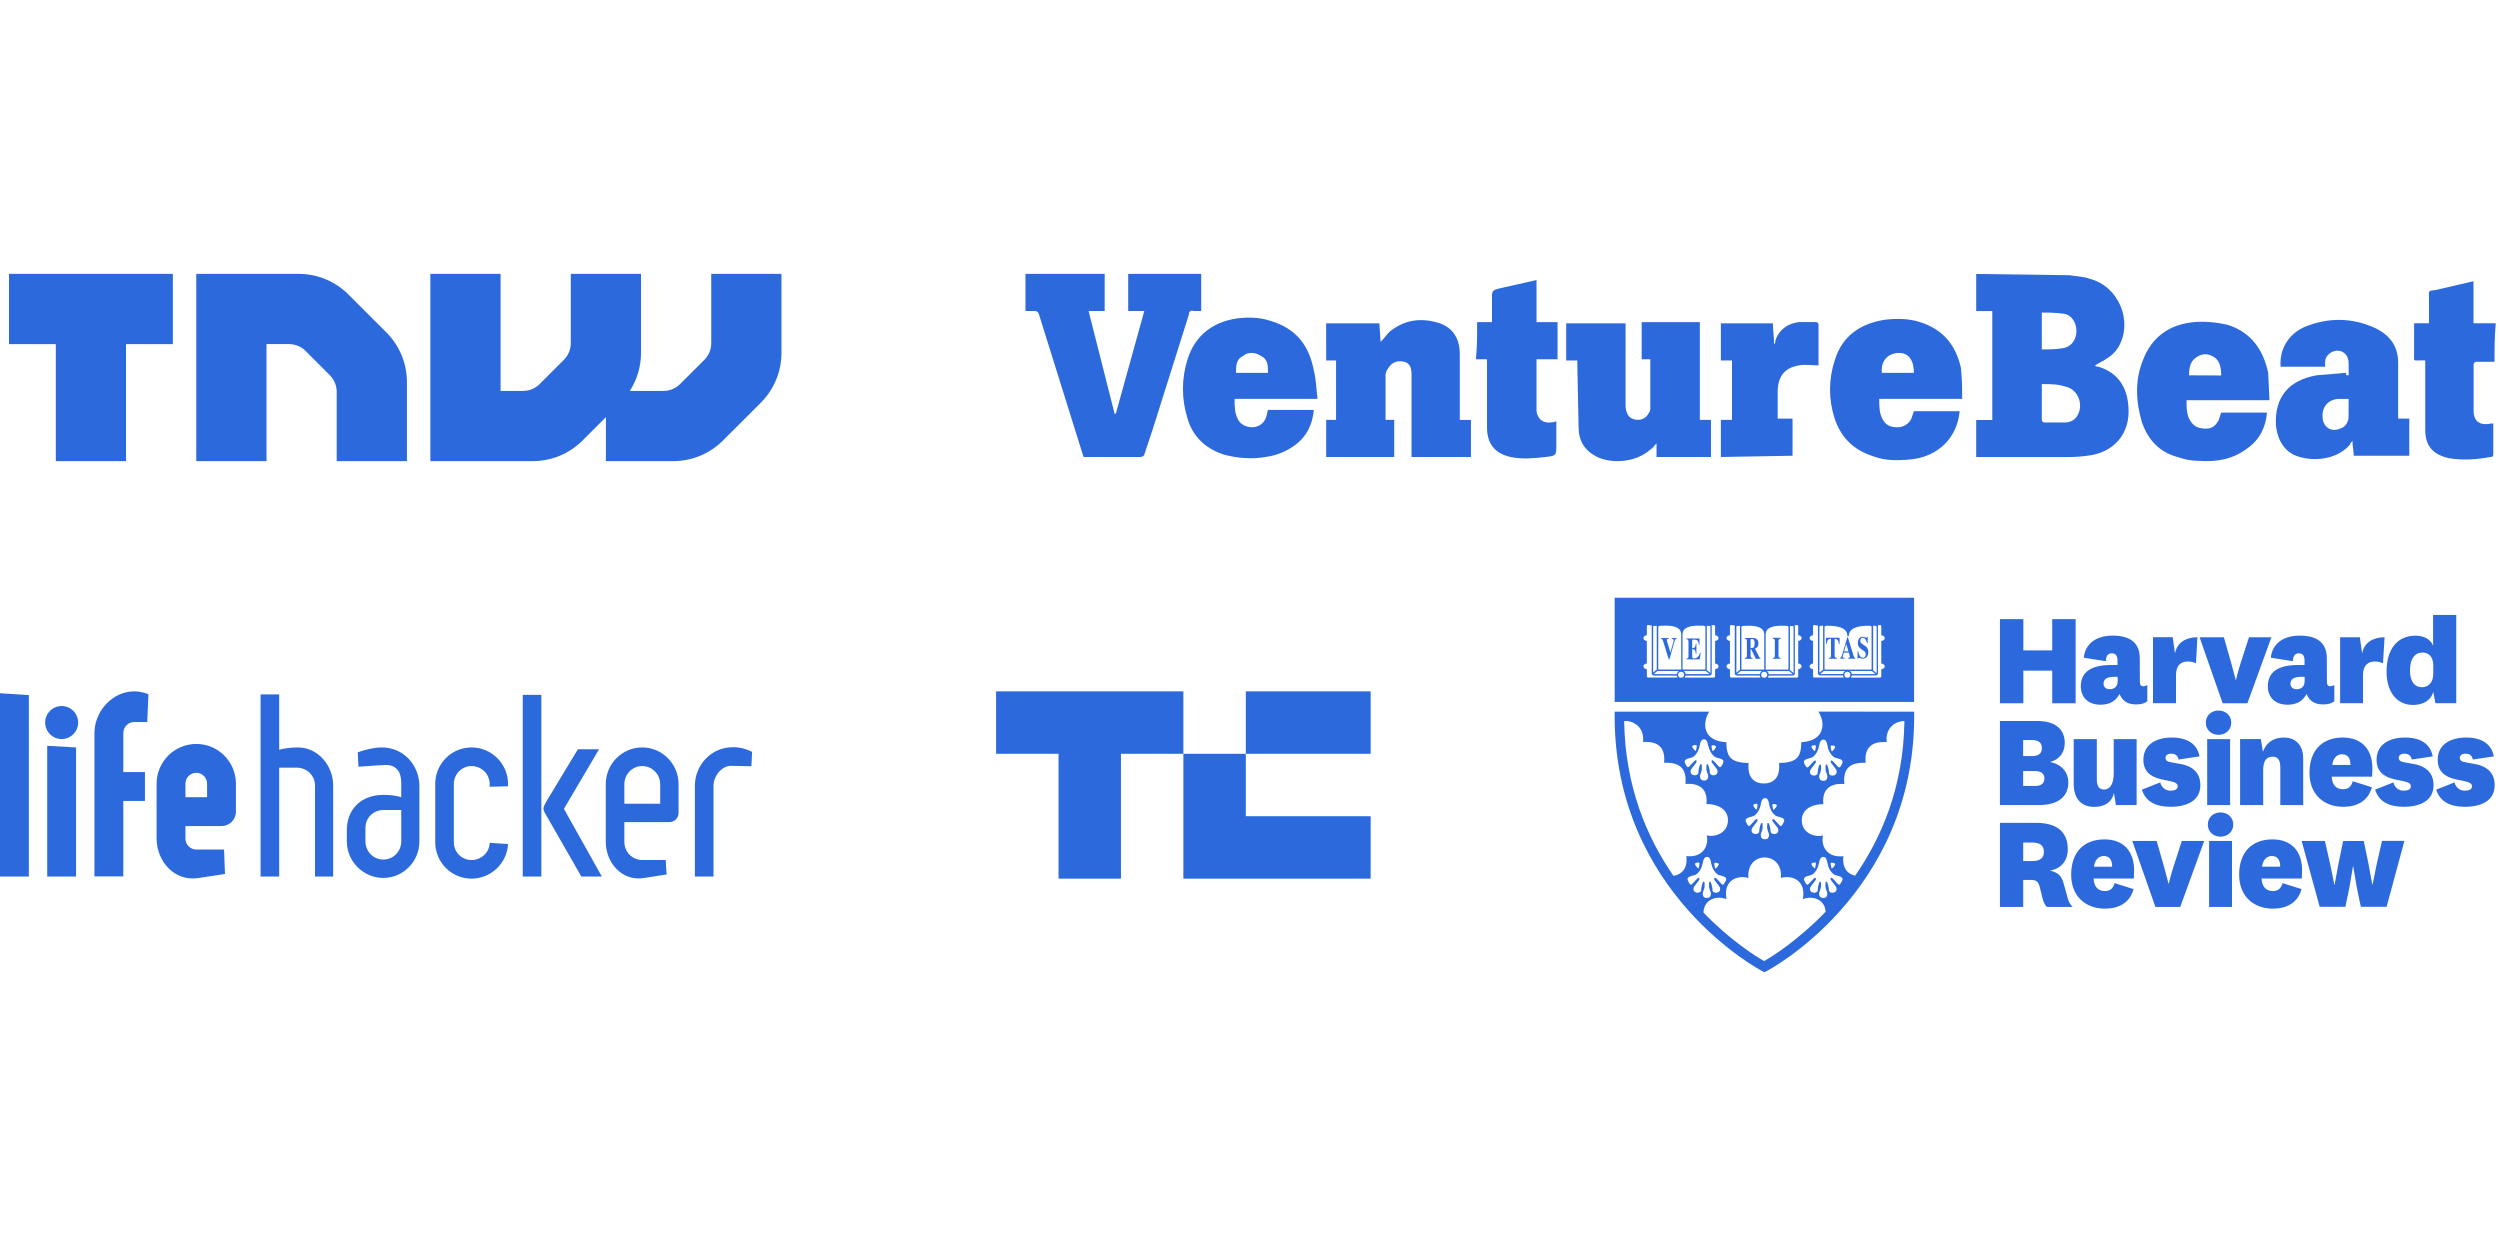 <svg width="600" height="300" viewBox="0 0 534 150" version="1.1" xmlns="http://www.w3.org/2000/svg" xmlns:xlink="http://www.w3.org/1999/xlink" xml:space="preserve" xmlns:serif="http://www.serif.com/" class="media-logos" style="fill-rule:evenodd;clip-rule:evenodd;stroke-linejoin:round;stroke-miterlimit:2;" data-v-3a550a2f="" data-v-6d165a7e="" data-v-acf3cc58=""><g data-v-3a550a2f=""><path d="M36.923,0l0,15l-10,0l0,25l-15,0l0,-25l-9.999,0l0,-15l34.999,0Zm70,25l4.808,0c1.327,0 2.598,-0.526 3.535,-1.465l5.184,-5.177c0.94,-0.937 1.469,-2.209 1.472,-3.536l0,-14.822l15,0l0,16.894c-0.004,2.876 -0.836,5.69 -2.396,8.106l7.205,0c1.326,0 2.597,-0.526 3.535,-1.465l5.184,-5.177c0.94,-0.937 1.469,-2.209 1.472,-3.536l0,-14.822l15,0l0,16.894c-0.003,3.979 -1.585,7.793 -4.4,10.606l-8.11,8.106c-2.814,2.814 -6.631,4.394 -10.61,4.394l-14.38,0l0,-9.401l-5.01,5.007c-2.814,2.814 -6.631,4.394 -10.61,4.394l-21.879,0l0,-40l15,0l0,25Zm-43.12,-25c3.978,0 7.793,1.581 10.606,4.394l8.113,8.106c2.816,2.813 4.398,6.628 4.401,10.607l0,16.893l-15,0l0,-14.822c-0.003,-1.327 -0.532,-2.598 -1.472,-3.536l-5.181,-5.177c-0.939,-0.938 -2.212,-1.465 -3.539,-1.465l-4.808,0l0,25l-15,0l0,-40l21.88,0Z" style="fill-rule: nonzero;" data-v-3a550a2f="" fill="#2B69DC"></path> <path d="M363.086,31.181l2.379,0l0,7.929l-11.63,0l0,-2.909c-0.528,0.528 -0.791,1.056 -1.322,1.322c-2.91,2.644 -7.93,3.172 -11.365,1.581c-2.644,-1.322 -3.963,-3.435 -3.963,-6.341l-0.265,-13.215l0,-1.057l-2.379,0l0,-7.926l12.684,0l0,16.915c0,0.791 0,1.582 0.265,2.113c0.266,1.057 1.322,1.582 2.379,1.582c1.056,0 1.85,-0.528 2.378,-1.582c0.266,-0.265 0.266,-0.791 0.266,-1.322l0,-10.037l-1.856,0l0,-7.929l12.429,0l0,20.876Zm103.958,-4.201c0,1.851 0,3.435 1.056,4.757c0.791,1.057 1.851,1.322 3.173,1.322c1.322,0 2.113,-0.791 2.644,-1.85l0.528,-1.582l9.78,0c-0.266,3.172 -1.582,5.814 -4.229,7.664c-3.173,2.378 -6.61,2.91 -10.311,2.644c-1.582,0 -2.91,-0.266 -4.492,-0.791c-3.963,-1.056 -6.341,-3.672 -7.663,-7.401c-1.322,-4.492 -1.582,-8.983 0.265,-13.48c1.85,-4.757 5.551,-7.401 10.571,-7.93c2.378,-0.265 5.022,0 7.401,0.529c5.022,1.581 7.664,5.282 8.723,10.31l0.265,5.808l-17.711,0Zm-65.641,-0.288c0,1.582 0,3.172 0.791,4.492c0.791,1.319 1.85,1.581 3.172,1.581c1.241,-0.009 2.372,-0.729 2.907,-1.85l0.528,-1.582l9.78,0c-0.529,5.814 -4.758,9.78 -10.571,10.311c-2.91,0.266 -5.551,0.266 -8.192,-0.791c-3.963,-1.322 -6.61,-3.963 -7.93,-7.929c-1.321,-4.034 -1.321,-8.387 0,-12.421c1.582,-5.283 5.551,-7.93 10.837,-8.723c2.378,-0.266 5.022,-0.266 7.401,0.528c5.022,1.582 7.664,5.022 8.723,9.78c0.265,2.376 0.265,4.487 0.265,6.604l-17.711,0Zm126.934,-16.141l4.757,0c-0.265,2.91 -0.265,5.551 -0.265,8.192l0.028,0.039l-3.963,0c-0.266,0.001 -0.528,0.266 -0.528,0.529l0,10.011c0,2.113 1.322,3.172 3.672,2.644l0.528,0l0,6.342c0,0.528 0,0.791 -0.528,0.791c-2.91,0.528 -5.814,0.791 -8.983,0.265c-3.435,-0.791 -5.023,-2.644 -5.023,-6.079l0,-14.802l-1.056,0c-1.582,0 -1.322,0.265 -1.322,-1.322l0,-6.61l3.172,0l0,-5.283c0,-1.85 -0.265,-1.582 1.582,-1.85l7.929,-1.85l0,8.983Zm-31.689,9.288l-9.514,0c-0.265,-3.672 1.582,-6.873 5.023,-8.458c5.022,-2.113 10.31,-2.113 15.33,0.266c3.172,1.582 4.757,3.963 4.757,7.401l0,11.864l2.379,0l0,7.93l-11.865,0c0,-1.057 -0.265,-1.851 -0.265,-3.173c-0.266,0.266 -0.528,0.529 -0.528,0.791c-3.173,3.673 -8.983,3.673 -12.159,2.113c-2.378,-1.322 -3.435,-3.672 -3.672,-6.341c-0.265,-5.814 2.644,-9.515 8.723,-10.571l6.342,-0.528c-0.256,0.509 -0.019,0.527 0.472,0.528l0,0.031l0.056,-0.031l-0.056,0l0,-2.613c0,-1.582 -1.057,-2.644 -2.379,-2.644c-1.322,0 -2.644,1.056 -2.644,2.378l0,1.057Zm-168.449,-9.534l4.492,0l0,7.929l-4.492,0l0,11.102c0.266,1.85 1.582,2.644 3.173,2.379c0.265,0 0.528,0 1.056,-0.266l0,5.023c0,2.378 0,2.378 -2.378,2.644c-2.379,0.265 -4.757,0.528 -7.402,0c-3.435,-0.791 -5.022,-2.91 -5.022,-6.342l0,-14.537l-2.379,0c0.266,-2.378 0.266,-5.022 0.266,-7.929l0,-0.003l3.172,0l0,-5.551c0,-1.056 0.266,-1.322 1.322,-1.582l8.192,-1.85l0,8.983Zm-64.494,16.387c0,1.582 0,3.172 0.791,4.492c0.528,1.056 1.85,1.581 2.91,1.581c1.059,0 2.378,-0.528 2.909,-1.85c0.266,-0.528 0.266,-1.056 0.528,-1.85l9.78,0c-0.265,3.172 -1.582,5.813 -4.229,7.664c-1.85,1.322 -3.963,2.113 -6.079,2.378c-2.909,0.529 -6.079,0.266 -8.983,-0.528c-3.963,-1.322 -6.61,-3.963 -7.664,-7.664c-1.321,-4.125 -1.321,-8.561 0,-12.686c1.582,-5.023 5.283,-7.93 10.571,-8.723c2.379,-0.266 4.757,-0.266 7.136,0.528c5.282,1.582 8.192,5.022 9.251,10.57c0.528,2.113 0.528,3.964 0.791,6.08l0,0.008l-17.712,0Zm176.65,12.444l-18.238,0l0,-7.93l3.435,0l0,-23.257l-3.435,0l0,-7.929l19.822,0.265l0,-0.003c1.582,0.266 3.173,0.266 4.492,0.791c6.079,1.582 9.251,8.983 6.079,14.537c-0.791,1.322 -1.85,2.113 -3.172,2.91c-0.529,0.265 -1.057,0.528 -1.851,1.056c0.266,0.266 0.529,0.266 0.791,0.266c4.229,1.322 6.079,4.491 6.342,8.457c0.528,5.814 -3.172,10.043 -8.983,10.571c-1.85,0.266 -3.672,0.266 -5.282,0.266Zm-142.548,-0.023l-14.537,0l0,-7.927l2.113,0l0,-12.683l-2.113,0l-0.003,-7.932l11.365,0l0.265,3.963c0.791,-0.791 1.322,-1.582 1.85,-2.113c3.173,-2.644 6.873,-3.172 10.837,-1.85c2.909,1.056 4.228,3.435 4.228,6.61l0,14.011l2.379,0l0,7.929l-12.687,0l0,-17.711c0,-1.582 -0.528,-2.379 -1.581,-2.644c-1.322,-0.266 -2.379,0 -3.173,1.056l-0.528,0.791l-0.266,0.791l0,9.78l1.851,0l0,7.929Zm-61.85,-31.184l-3.435,0l5.55,21.938l0.266,0l6.079,-21.938l-3.435,0l0,-7.929l15.59,0l0,7.929l-1.582,0c-0.791,-0.265 -1.056,0.266 -1.056,0.791l-7.664,24.317l-1.85,5.551c0,0.265 -0.528,0.528 -0.791,0.528l-12.167,0l-0.265,-0.791l-9.252,-29.605c-0.265,-0.791 -0.528,-0.791 -1.322,-0.791l-1.582,0l0,-7.929l16.916,0l0,7.929Zm131.621,31.184l0,-7.927l2.378,0l0,-12.683l-2.378,0l0,-7.938l11.101,0c0,1.322 0.266,2.91 0.266,4.491c0.266,-0.265 0.266,-0.528 0.266,-0.79c0.791,-2.379 2.644,-3.673 5.022,-3.964l3.672,0c0.266,0 0.529,0.266 0.529,0.528l0,8.724c-1.322,0 -2.91,-0.266 -4.229,0c-2.91,0.528 -4.229,2.113 -4.492,5.022l0,6.342l3.173,0l0,7.929l-15.308,0.266l0,0l-0.023,0l0.023,0Zm134.093,-12.398l-2.379,0c-2.378,0.265 -3.435,2.113 -3.172,4.228c0.266,1.851 1.85,2.91 3.672,2.113c1.057,-0.265 1.582,-1.056 1.851,-2.113l0.028,-4.228Zm-65.545,-3.173l0,-0.002l-0.003,0.002l0.003,0l0,7.661c0,0.266 0.265,0.529 0.528,0.529l4.491,0c1.057,0 2.113,-0.529 2.645,-1.582c1.322,-2.379 0,-5.551 -2.645,-6.079c-1.581,-0.528 -3.17,-0.529 -5.019,-0.529Zm48.63,3.444l-0.001,-0.006l0.001,0.006Zm-65.642,-0.288l0,-0.006l0,0.006Zm55.331,-5c0,-1.582 -0.266,-3.173 -1.582,-3.964c-1.316,-0.791 -2.644,-0.791 -3.963,0.266c-1.057,0.791 -1.322,2.113 -1.322,3.672l6.867,0.026Zm-68.877,-4.813c-0.138,0.002 -0.281,0.011 -0.428,0.027c-2.113,0.266 -3.435,1.851 -3.172,4.229l6.844,0c0,-2.705 -1.142,-4.262 -3.192,-4.257l-0.052,0.001Zm-138.308,-0.009c-0.603,0.012 -1.17,0.21 -1.668,0.593c-1.582,0.791 -1.582,2.113 -1.582,3.672l6.836,0c0,-1.582 0,-2.909 -1.582,-3.672c-0.661,-0.396 -1.322,-0.593 -1.946,-0.593l-0.058,0Zm168.866,-0.738c1.582,0 2.909,0 4.491,-0.265c1.851,-0.266 2.91,-1.85 2.91,-3.672c0,-1.822 -1.057,-3.435 -2.644,-3.673c-1.588,-0.237 -3.173,-0.265 -4.757,-0.265l0,7.875Z" style="fill-rule: nonzero;" data-v-3a550a2f="" fill="#2B69DC"></path> <path id="path14" d="M100.715,101.152c4.273,0 7.801,3.478 7.801,7.801l0,0.497c-1.54,0.05 -2.782,0.05 -3.925,0.099l0,-0.596c0,-2.087 -1.739,-3.826 -3.876,-3.826c-2.087,0 -3.777,1.739 -3.777,3.826l0,12.422c0,2.187 1.69,3.826 3.777,3.826c2.087,0 3.826,-1.59 3.876,-3.677c1.937,0.15 3.776,0.249 3.925,0.249c-0.199,4.124 -3.677,7.404 -7.801,7.404c-4.273,0 -7.752,-3.479 -7.752,-7.802l0,-12.422c0,-4.323 3.479,-7.801 7.752,-7.801Zm-52.857,21.813l0.199,5.218l-5.565,0.844c-5.367,0.895 -9.044,-3.726 -9.044,-8.397l0,-11.727c0,-4.671 3.776,-8.497 8.497,-8.497c4.671,0 8.447,3.826 8.447,8.497l0,5.963c0,1.739 -1.391,3.08 -3.08,3.081l-7.702,0l0,2.683c0,1.291 1.043,2.335 2.335,2.335l5.913,0Zm81.53,-13.963c0,-4.322 3.478,-7.85 7.801,-7.85c4.273,0 7.752,3.528 7.752,7.85l0,6.112c0,1.143 -0.895,1.988 -1.988,1.988l-9.59,0l0,4.223c0,2.137 1.689,3.876 3.826,3.876l5.018,0c0.05,1.292 0.1,2.187 0.199,3.081l-4.77,0.745c-4.869,0.845 -8.248,-3.378 -8.248,-7.702l0,-12.323Zm-47.507,-4.074c-1.59,0.05 -3.627,0.249 -5.317,0.348c-0.049,-1.441 -0.099,-1.988 -0.149,-3.081c1.342,-0.497 3.28,-0.994 4.919,-1.043c4.969,-0.1 8.249,3.925 8.249,8.248l0,11.826c0,4.273 -3.429,7.801 -7.702,7.801c-4.273,0 -7.801,-3.528 -7.801,-7.801l0,-2.435c0,-4.273 2.931,-7.503 7.801,-7.503c1.838,0 2.782,0.199 3.826,0.497l0,-3.13c0,-2.236 -1.044,-4.025 -3.876,-3.727l0.05,0Zm-75.72,23.801l-6.161,0l0,-39.155l6.161,0.397l0,38.758Zm10.087,0l-6.161,0l0,-27.925l6.161,0.348l0,27.577Zm136.154,0l-3.975,0l0,-19.379c0,-4.323 3.379,-8.347 8.348,-8.248c1.689,0.05 2.733,0.447 3.876,0.994c-0.05,1.192 -0.1,2.186 -0.149,3.081l-4.323,-0.1c-2.087,0 -3.777,2.236 -3.777,4.273l0,19.379Zm-92.766,0l-3.975,0l0,-38.907l3.975,0l0,11.826c1.093,-0.347 2.833,-0.496 4.025,-0.496c4.224,0 7.503,3.826 7.503,8.149l0,19.428l-3.876,0l0,-19.428c0,-2.137 -1.739,-3.826 -3.875,-3.826l-3.777,0l0,23.254Zm68.914,0l-4.372,0l-7.553,-13.168c-0.746,-1.291 -0.746,-1.44 0.149,-2.981l6.658,-11.031l4.522,0l-7.503,12.721l8.099,14.459Zm-12.919,0l-3.975,0l0,-38.807l3.975,0l0,38.807Zm-89.296,-0.027l-6.162,0l0,-30.631c0,-4.671 3.876,-8.894 8.447,-8.894c1.541,0 2.783,0.447 3.081,0.645l-0.248,5.913l-2.833,0c-1.242,0 -2.285,1.044 -2.285,2.336l0,8.348l4.621,0l0,6.161l-4.621,0l0,16.122Zm59.372,-14.184l-3.826,0c-2.137,0 -3.826,1.69 -3.826,3.826l0,2.882c0,2.137 1.689,3.876 3.826,3.876c2.137,0 3.826,-1.739 3.826,-3.876l0,-6.708Zm47.656,-1.342l7.652,0l0,-4.174c0,-2.136 -1.739,-3.875 -3.826,-3.875c-2.137,0 -3.826,1.739 -3.826,3.875l0,4.174Zm-93.753,-1.391l4.621,0l0,-2.882c0,-1.292 -1.044,-2.335 -2.286,-2.335c-1.292,0 -2.335,1.043 -2.335,2.335l0,2.882Zm-26.443,-19.478c1.938,0 3.528,1.59 3.528,3.528c0,1.938 -1.59,3.528 -3.528,3.528c-1.938,0 -3.528,-1.59 -3.528,-3.528c0,-1.938 1.59,-3.528 3.528,-3.528Z" style="fill-rule: nonzero;" data-v-3a550a2f="" fill="#2B69DC"></path> <path d="M252.77,102.51l-13.333,0l0,26.667l-13.333,0l0,-26.667l-13.334,0l0,-13.333l40,0l0,13.333Zm13.334,13.333l26.666,0l0,13.334l-40,0l0,-26.667l13.334,0l0,13.333Zm26.666,-13.333l-26.666,0l0,-13.333l26.666,0l0,13.333Z" style="fill-rule: nonzero;" data-v-3a550a2f="" fill="#2B69DC"></path> <g data-v-3a550a2f=""><path d="M344.894,69.177l0,22.259l63.959,-0.002l0,-22.257l-63.959,0Zm55.149,5.998l0.599,0.012c0.118,0.005 0.214,0.108 0.214,0.204l0,9.926l-0.815,-0.701c0.035,-0.061 0.061,-0.122 0.061,-0.203l0,-9.079c-0.01,-0.053 -0.024,-0.094 -0.04,-0.132l-0.019,-0.027Zm0.566,10.307l-5.047,0c-0.046,-0.274 -0.21,-0.516 -0.448,-0.66l4.538,0c0.049,0.003 0.097,-0.007 0.141,-0.028l0.816,0.688Zm-10.891,-10.156c0.122,-0.087 0.265,-0.141 0.414,-0.159c0.044,0 0.101,-0.008 0.152,-0.008l0.045,0c0.917,0 2.006,0.067 2.852,0.383c0.845,0.316 1.413,0.841 1.415,1.833l0.306,0c0.006,-0.974 0.574,-1.487 1.422,-1.833c0.815,-0.318 1.935,-0.383 2.841,-0.383l0.102,0c0.045,0 0.082,0.008 0.122,0.008c0.09,0.014 0.177,0.038 0.261,0.071c0.055,0.029 0.096,0.055 0.118,0.072l0.012,9.078c0,0.076 -0.061,0.133 -0.122,0.133l-9.818,0c-0.067,0 -0.122,-0.061 -0.122,-0.133l0,-9.064l0,0.002Zm0.122,9.498l4.282,0c-0.232,0.143 -0.401,0.408 -0.448,0.66l-4.834,0c-0.02,0 -0.032,-0.004 -0.053,-0.004l0.843,-0.713c0.066,0.037 0.137,0.061 0.21,0.061l0,-0.004Zm-1.195,-9.451c0,-0.076 0.087,-0.177 0.207,-0.204l0.605,-0.012c-0.024,0.041 -0.038,0.087 -0.042,0.134l0,9.079c0,0.049 0.008,0.098 0.024,0.138l-0.815,0.679l0,-9.839l0.021,0.025Zm-5.751,-0.167c0.112,0 0.212,0.116 0.212,0.204l0,9.858l-0.81,-0.68c0.023,-0.05 0.035,-0.104 0.036,-0.159l0,-9.085c-0.01,-0.053 -0.024,-0.085 -0.041,-0.122l0.601,0.002l0.002,-0.018Zm0.033,10.298l-5.117,0c-0.038,-0.272 -0.191,-0.516 -0.421,-0.668l4.515,0c0.062,0 0.123,-0.016 0.204,-0.04l0.819,0.708Zm-5.785,-8.436c0.006,-0.852 0.452,-1.304 1.11,-1.575c0.658,-0.271 1.512,-0.334 2.225,-0.334l1.14,0.02c0.096,0.012 0.189,0.04 0.275,0.082c0.049,0.02 0.098,0.053 0.122,0.073l0.011,0.008l0,9.073c0,0.067 -0.055,0.116 -0.119,0.116l-4.762,0l-0.002,-7.463Zm-5.18,-1.728c0.025,-0.014 0.096,-0.067 0.179,-0.102c0.08,-0.028 0.163,-0.045 0.247,-0.051l1.161,-0.03c0.705,0 1.556,0.061 2.208,0.334c0.646,0.285 1.084,0.725 1.086,1.575l0,7.461l-4.746,0c-0.076,0 -0.131,-0.049 -0.131,-0.116l0,-9.073l-0.004,0.002Zm0.131,9.492l4.253,0c-0.232,0.151 -0.387,0.395 -0.426,0.668l-4.836,0c-0.02,0 -0.04,0 -0.065,-0.01l0.856,-0.717c0.061,0.041 0.134,0.061 0.218,0.061l0,-0.002Zm-1.206,-9.445c0,-0.065 0.093,-0.204 0.214,-0.204l0.601,-0.002c-0.021,0.037 -0.035,0.072 -0.041,0.123l0,9.084c0.002,0.045 0.012,0.088 0.03,0.129l-0.802,0.678l-0.002,-9.808Zm-6.349,-0.204l0.599,0.002c0.112,0 0.213,0.117 0.213,0.204l0,9.883l-0.814,-0.692c0.02,-0.053 0.036,-0.11 0.036,-0.171l0,-9.085c-0.002,-0.051 -0.016,-0.086 -0.036,-0.122l0.002,-0.019Zm0.623,10.301l-5.107,0c-0.039,-0.271 -0.191,-0.514 -0.417,-0.668l4.51,0c0.061,0 0.126,-0.01 0.179,-0.033l0.835,0.701Zm-5.769,-8.437c0.007,-0.851 0.449,-1.303 1.104,-1.574c0.656,-0.271 1.516,-0.334 2.233,-0.334l1.132,0.02c0.029,0 0.169,0.028 0.275,0.081c0.045,0.02 0.086,0.044 0.125,0.074l0.01,0.008l0,9.072c0,0.068 -0.055,0.116 -0.126,0.116l-4.759,0l0.006,-7.463Zm-5.186,-1.727c0.025,-0.014 0.098,-0.067 0.204,-0.102c0.079,-0.027 0.161,-0.044 0.245,-0.051l1.157,-0.03c0.706,0 1.552,0.061 2.203,0.334c0.648,0.285 1.086,0.725 1.094,1.574l-0.002,0l0,7.461l-4.772,0c-0.072,0 -0.131,-0.048 -0.131,-0.116l0.002,-9.07Zm0.129,9.51l4.277,0c-0.232,0.153 -0.381,0.391 -0.423,0.668l-4.873,0c-0.04,0 -0.067,0 -0.087,-0.014l0.849,-0.725c0.067,0.045 0.155,0.071 0.238,0.071l0.019,0Zm-1.222,-9.445c0,-0.065 0.093,-0.204 0.209,-0.204l0.595,-0.002c-0.02,0.037 -0.028,0.066 -0.036,0.123l0,9.084c0,0.035 0.008,0.067 0.02,0.11l-0.788,0.668l0,-9.779Zm-1.068,10.845c-0.159,0 -0.279,-0.133 -0.279,-0.286l0,-1.486c-0.417,-0.053 -0.741,-0.314 -0.741,-0.622c0,-0.307 0.326,-0.57 0.741,-0.625l0,-4.797c-0.417,-0.061 -0.741,-0.314 -0.741,-0.621c0,-0.308 0.326,-0.562 0.741,-0.624l0,-1.902c0,-0.155 0.122,-0.275 0.279,-0.275l0.831,0.163c-0.04,0.061 -0.067,0.142 -0.069,0.228l0,9.952c0.002,0.275 0.238,0.469 0.505,0.469l4.836,0c0.024,0.159 0.092,0.301 0.187,0.424l-6.29,0.002Zm7.323,0l-0.56,0c-0.228,-0.113 -0.373,-0.345 -0.375,-0.599c0,-0.359 0.295,-0.654 0.654,-0.654c0.359,0 0.654,0.295 0.654,0.654c0,0.265 -0.153,0.489 -0.375,0.599l0.002,0Zm7.712,-2.392c0,0.306 -0.322,0.558 -0.738,0.622l0,1.486c0,0.149 -0.122,0.286 -0.279,0.286l-6.229,0c0.095,-0.127 0.16,-0.272 0.192,-0.426l5.1,0c0.259,0 0.495,-0.194 0.495,-0.469l0,-9.952c0,-0.114 -0.04,-0.212 -0.102,-0.289l0.542,-0.102c0.157,0 0.279,0.122 0.279,0.275l0,1.904c0.418,0.062 0.738,0.31 0.738,0.622c0,0.311 -0.322,0.56 -0.738,0.621l0,4.797c0.42,0.061 0.74,0.322 0.74,0.625Zm2.709,2.392c-0.153,0 -0.273,-0.133 -0.273,-0.286l0,-1.486c-0.407,-0.053 -0.746,-0.314 -0.746,-0.622c0,-0.307 0.318,-0.57 0.746,-0.625l0,-4.797c-0.407,-0.061 -0.746,-0.314 -0.746,-0.621c0,-0.308 0.318,-0.562 0.746,-0.624l0,-1.902c0,-0.155 0.118,-0.275 0.273,-0.275l0.815,0.163c-0.041,0.065 -0.062,0.142 -0.062,0.228l0,9.952c0,0.275 0.233,0.469 0.5,0.469l4.837,0c0.029,0.154 0.093,0.299 0.188,0.424l-6.278,0.002Zm7.327,0l-0.565,0c-0.211,-0.11 -0.37,-0.332 -0.37,-0.599c0,-0.355 0.295,-0.648 0.66,-0.648c0.356,-0.001 0.651,0.291 0.654,0.648c0.002,0.265 -0.157,0.489 -0.377,0.599l-0.002,0Zm7.711,-2.392c0,0.306 -0.313,0.558 -0.733,0.622l0,1.486c-0.001,0.155 -0.127,0.281 -0.281,0.284l-6.223,0c0.093,-0.127 0.157,-0.272 0.188,-0.426l5.096,0c0.265,0 0.505,-0.194 0.505,-0.469l0,-9.952c0,-0.114 -0.041,-0.212 -0.106,-0.289l0.542,-0.102c0.159,0 0.281,0.122 0.281,0.275l0,1.904c0.42,0.062 0.733,0.31 0.733,0.622c0,0.311 -0.313,0.56 -0.733,0.621l0,4.797c0.42,0.061 0.733,0.322 0.733,0.625l-0.002,0.002Zm2.716,2.392c-0.143,0 -0.275,-0.133 -0.275,-0.286l0,-1.486c-0.408,-0.053 -0.74,-0.314 -0.74,-0.622c0,-0.307 0.316,-0.57 0.74,-0.625l0,-4.797c-0.408,-0.061 -0.74,-0.314 -0.74,-0.621c0,-0.308 0.316,-0.562 0.74,-0.624l0,-1.902c0,-0.155 0.128,-0.275 0.275,-0.275l0.825,0.163c-0.035,0.066 -0.054,0.138 -0.057,0.212l0,9.952c0.006,0.269 0.236,0.46 0.501,0.46l4.835,0c0.029,0.167 0.102,0.314 0.198,0.449l-6.302,0.002Zm7.328,0l-0.56,0c-0.203,-0.11 -0.372,-0.332 -0.372,-0.599c0.002,-0.355 0.293,-0.646 0.647,-0.648c0.367,0 0.662,0.293 0.662,0.648c0,0.265 -0.163,0.489 -0.379,0.599l0.002,0Zm7.714,-2.392c0,0.306 -0.32,0.571 -0.747,0.622l0,1.486c0,0.149 -0.118,0.286 -0.271,0.286l-6.229,0c0.101,-0.131 0.168,-0.285 0.195,-0.448l5.089,0c0.269,0 0.509,-0.192 0.509,-0.469l0,-9.946c0,-0.106 -0.037,-0.196 -0.09,-0.273l0.526,-0.102c0.153,0 0.271,0.122 0.271,0.275l0,1.902c0.407,0.062 0.747,0.31 0.747,0.624c0,0.313 -0.32,0.56 -0.747,0.621l0,4.797c0.407,0.061 0.747,0.322 0.747,0.625Zm-40.73,-1.711c-0.314,0 -0.401,-0.077 -0.401,-0.366l0,-1.593c0.472,0 0.717,0.193 0.778,1.018l0.118,0l0,-2.222l-0.118,0c-0.078,0.815 -0.318,0.99 -0.778,0.982l0,-1.528c0,-0.285 0.081,-0.305 0.346,-0.305c0.646,0 0.986,0.162 1.092,1.099l0.118,0l0,-1.328l-2.762,0l0,0.169c0.204,0.021 0.407,0.031 0.407,0.469l0,3.192c0,0.395 -0.148,0.421 -0.407,0.458l0,0.167l2.807,0l0.193,-1.375l-0.138,0c-0.302,1.019 -0.782,1.169 -1.257,1.169l0.002,-0.006Zm35.214,-0.134c0.149,0 0.361,0.204 0.821,0.204c0.876,0 1.186,-0.799 1.186,-1.386c0,-0.712 -0.361,-1.095 -0.53,-1.222l-0.697,-0.478c-0.407,-0.275 -0.495,-0.42 -0.495,-0.774c0,-0.408 0.265,-0.626 0.51,-0.626c0.57,0 0.855,0.754 0.945,1.212l0.13,0l0,-1.426l-0.136,0c-0.029,0.133 -0.051,0.231 -0.163,0.231c-0.135,0 -0.361,-0.22 -0.744,-0.22c-0.912,0 -1.059,0.896 -1.059,1.303c0,0.306 0,0.868 0.821,1.426l0.322,0.204c0.305,0.199 0.529,0.36 0.529,0.814c0,0.096 -0.014,0.748 -0.611,0.748c-0.611,0 -0.89,-0.754 -0.988,-1.414l-0.138,0l0,1.63l0.138,0c0.025,-0.108 0.041,-0.204 0.143,-0.204l0.016,-0.022Zm-41.838,-3.575l1.222,3.946l0.128,0l1.092,-3.862c0.112,-0.367 0.171,-0.499 0.432,-0.54l0,-0.167l-1.018,0l0,0.167c0.275,0.02 0.413,0.041 0.413,0.297c0,0.135 -0.053,0.306 -0.094,0.458l-0.611,2.16l-0.621,-2.078c-0.045,-0.163 -0.149,-0.444 -0.149,-0.57c0,-0.245 0.114,-0.245 0.418,-0.271l0,-0.167l-1.63,0l0,0.167c0.204,0.04 0.279,0.061 0.402,0.456l0.016,0.004Zm19.1,3.626c-0.309,-0.061 -0.417,-0.082 -0.417,-0.603l0,-1.292l0.128,0l0.994,2.066l0.978,0l0,-0.171c-0.061,0 -0.133,-0.002 -0.198,-0.122l-0.963,-1.874c0.256,-0.119 0.749,-0.318 0.749,-1.133c0,-1.106 -1.01,-1.157 -1.344,-1.157l-1.542,0l0,0.175c0.273,0.021 0.424,0.033 0.424,0.595l0,2.913c0,0.529 -0.102,0.55 -0.424,0.603l0,0.171l1.615,0l0,-0.171Zm-0.417,-3.781c0.02,-0.21 0.032,-0.279 0.301,-0.279c0.381,0 0.577,0.285 0.577,0.949c0,0.85 -0.245,1.019 -0.876,1.003l-0.002,-1.673Zm17.185,-0.289l0,3.463c0,0.55 -0.11,0.57 -0.464,0.603l0,0.171l1.715,0l0,-0.192c-0.361,-0.032 -0.475,-0.047 -0.475,-0.603l0,-3.462c0.33,0.014 0.825,0.061 0.917,1.114l0.142,0l-0.006,-1.345l-2.878,0l-0.01,1.329l0.142,0c0.09,-1.06 0.579,-1.1 0.917,-1.115l0,0.037Zm2.913,4.064c-0.163,-0.015 -0.395,-0.033 -0.395,-0.281c0,-0.112 0.081,-0.383 0.218,-0.862l1.075,0c0.061,0.212 0.21,0.703 0.21,0.882c0,0.218 -0.082,0.228 -0.375,0.261l0,0.154l1.548,0l0,-0.173c-0.228,0.015 -0.305,-0.216 -0.521,-0.916l-1.063,-3.463l-0.133,0l-1.059,3.605c-0.149,0.497 -0.214,0.723 -0.473,0.774l0,0.155l0.972,0l-0.004,-0.136Zm0.34,-2.989l0.481,1.595l-0.933,0l0.452,-1.595Zm-15.684,-1.116c0.203,0.015 0.444,0.029 0.444,0.457l0,3.183c0,0.408 -0.188,0.436 -0.444,0.469l0,0.171l1.678,0l0,-0.171c-0.265,-0.021 -0.456,-0.047 -0.456,-0.469l0,-3.177c0,-0.44 0.228,-0.448 0.456,-0.457l0,-0.197l-1.678,0l0,0.191Zm9.744,15.562c0.407,0.623 0.68,1.324 0.803,2.058c0.346,2.071 -0.664,4.261 -4.451,4.481c-0.061,3.104 -0.825,4.373 -4.762,4.44c0.34,3.304 -1.385,4.38 -3.245,4.38c-1.86,0 -3.595,-1.074 -3.253,-4.38c-3.937,-0.071 -4.697,-1.34 -4.766,-4.44c-3.789,-0.198 -4.793,-2.387 -4.441,-4.481c0.114,-0.738 0.4,-1.453 0.799,-2.037l-20.206,0l0,1.026c0.034,37.993 31.417,54.329 31.511,54.38l0.474,0.255l0.483,-0.255c0.094,-0.051 31.481,-16.407 31.511,-54.38l0,-1.026l-20.457,-0.021Zm-26.215,34.844c0.754,-0.395 1.33,-1.554 1.467,-2.343c0.204,-1.018 0.395,-1.425 0.937,-1.462c0.542,-0.037 0.753,0.444 0.937,1.462c0.134,0.789 0.709,1.946 1.462,2.343c0.469,0.248 1.984,0.285 1.677,1.173c-0.21,0.403 -0.489,1.23 -0.897,0.864c-0.407,-0.367 -1.124,-1.324 -1.425,-1.385c-0.273,-0.047 -0.235,0.366 -0.119,0.509c0.159,0.179 0.638,0.876 0.911,1.196c0.346,0.391 0.452,1.11 -0.153,1.393c-0.605,0.283 -1.222,-0.078 -1.208,-0.401c0.021,-0.489 -0.271,-1.885 -0.535,-1.885c-0.21,0 -0.218,0.367 -0.196,0.758c-0.081,0.823 0.469,1.481 0.407,1.905c-0.075,0.411 -0.163,0.849 -0.884,0.841c-0.725,-0.02 -0.814,-0.407 -0.884,-0.841c-0.067,-0.408 0.489,-1.084 0.4,-1.905c0.024,-0.393 0.016,-0.758 -0.194,-0.758c-0.257,0 -0.562,1.398 -0.529,1.885c0.012,0.325 -0.612,0.686 -1.214,0.401c-0.603,-0.285 -0.498,-1.004 -0.157,-1.393c0.275,-0.322 0.759,-1.015 0.916,-1.196c0.112,-0.143 0.159,-0.556 -0.118,-0.509c-0.279,0.061 -0.986,1.014 -1.401,1.385c-0.416,0.37 -0.689,-0.461 -0.897,-0.864c-0.305,-0.886 1.206,-0.925 1.677,-1.173l0.02,0Zm0.518,-2.607c0.482,-0.055 0.24,0.448 0.189,0.896c-0.051,0.448 -0.171,0.489 -0.638,-0.139c-0.466,-0.627 -0.075,-0.698 0.449,-0.753l0,-0.004Zm3.748,0.044c0.519,0.07 0.916,0.143 0.448,0.754c-0.469,0.627 -0.587,0.579 -0.64,0.143c-0.053,-0.436 -0.295,-0.945 0.192,-0.901l0,0.004Zm22.324,4.027c-0.259,0 -0.55,1.398 -0.529,1.885c0.012,0.325 -0.603,0.686 -1.212,0.401c-0.609,-0.285 -0.495,-1.004 -0.153,-1.393c0.277,-0.322 0.764,-1.015 0.916,-1.196c0.11,-0.143 0.153,-0.556 -0.122,-0.509c-0.275,0.061 -0.988,1.014 -1.426,1.385c-0.438,0.37 -0.686,-0.461 -0.896,-0.864c-0.314,-0.884 1.206,-0.925 1.67,-1.173c0.754,-0.395 1.331,-1.554 1.467,-2.343c0.177,-1.018 0.407,-1.425 0.937,-1.462c0.53,-0.037 0.746,0.444 0.937,1.462c0.132,0.789 0.713,1.946 1.467,2.343c0.468,0.248 1.981,0.285 1.676,1.173c-0.214,0.403 -0.489,1.23 -0.902,0.864c-0.414,-0.367 -1.121,-1.324 -1.4,-1.385c-0.271,-0.047 -0.232,0.366 -0.118,0.509c0.163,0.179 0.644,0.876 0.921,1.196c0.346,0.391 0.448,1.11 -0.163,1.393c-0.611,0.283 -1.222,-0.078 -1.206,-0.401c0.02,-0.489 -0.275,-1.885 -0.536,-1.885c-0.212,0 -0.203,0.367 -0.193,0.758c-0.09,0.823 0.468,1.481 0.395,1.905c-0.067,0.411 -0.157,0.849 -0.876,0.841c-0.729,-0.02 -0.815,-0.407 -0.888,-0.841c-0.069,-0.408 0.485,-1.084 0.399,-1.905c0.029,-0.393 0.025,-0.758 -0.193,-0.758l0.028,0Zm-1.208,-4.073c0.489,-0.055 0.239,0.448 0.194,0.896c-0.045,0.448 -0.175,0.489 -0.638,-0.139c-0.462,-0.627 -0.073,-0.698 0.448,-0.753l-0.004,-0.004Zm3.748,0.044c0.526,0.07 0.911,0.143 0.448,0.754c-0.464,0.627 -0.586,0.579 -0.637,0.143c-0.051,-0.436 -0.302,-0.946 0.187,-0.901l0.002,0.004Zm0.448,-24.288c-0.464,0.623 -0.586,0.579 -0.637,0.137c-0.051,-0.442 -0.302,-0.943 0.187,-0.897c0.524,0.057 0.911,0.143 0.448,0.76l0.002,0Zm-4.2,-0.806c0.489,-0.053 0.239,0.454 0.194,0.89c-0.045,0.436 -0.175,0.495 -0.638,-0.131c-0.462,-0.625 -0.073,-0.707 0.448,-0.759l-0.004,0Zm-0.517,2.607c0.754,-0.395 1.33,-1.542 1.466,-2.339c0.178,-1.024 0.408,-1.425 0.937,-1.466c0.53,-0.01 0.746,0.444 0.937,1.466c0.133,0.815 0.713,1.942 1.467,2.339c0.468,0.252 1.982,0.285 1.676,1.175c-0.214,0.416 -0.489,1.23 -0.902,0.864c-0.413,-0.367 -1.12,-1.324 -1.399,-1.381c-0.279,-0.057 -0.233,0.379 -0.119,0.503c0.163,0.189 0.644,0.876 0.921,1.193c0.346,0.394 0.448,1.121 -0.163,1.426c-0.611,0.306 -1.222,-0.081 -1.206,-0.407c0.021,-0.489 -0.275,-1.886 -0.535,-1.886c-0.212,0 -0.204,0.358 -0.194,0.762c-0.089,0.82 0.469,1.474 0.395,1.9c-0.073,0.426 -0.157,0.851 -0.876,0.841c-0.729,-0.016 -0.814,-0.419 -0.888,-0.841c-0.073,-0.422 0.485,-1.08 0.4,-1.9c0.032,-0.404 0.026,-0.762 -0.194,-0.762c-0.259,0 -0.55,1.399 -0.53,1.886c0.013,0.32 -0.602,0.686 -1.211,0.407c-0.61,-0.279 -0.495,-1.012 -0.153,-1.397c0.277,-0.326 0.764,-1.012 0.916,-1.222c0.11,-0.122 0.153,-0.556 -0.122,-0.503c-0.275,0.053 -0.988,1.01 -1.426,1.381c-0.438,0.37 -0.686,-0.448 -0.896,-0.864c-0.314,-0.892 1.206,-0.921 1.67,-1.175l0.029,0Zm2.403,9.981c-0.346,-3.504 1.862,-4.51 4.486,-4.308c-0.347,-3.504 1.426,-4.651 4.558,-4.518c-0.415,-4.101 2.351,-4.573 4.494,-4.437c-0.332,-3.055 1.843,-4.314 3.32,-4.469l0.468,0c-0.203,14.055 -4.9,24.912 -10.526,33.011c-2.335,-0.579 -2.709,-2.469 -2.522,-4.168c-3.449,0.407 -4.832,-2.088 -4.353,-4.444c-1.312,0.468 -4.145,-0.204 -4.487,-2.697c-0.342,-2.494 1.66,-3.968 4.562,-3.968l0,-0.002Zm-10.592,-0.029c0.522,0.053 0.917,0.133 0.453,0.75c-0.465,0.617 -0.587,0.576 -0.638,0.136c-0.051,-0.44 -0.301,-0.941 0.204,-0.886l-0.019,0Zm-3.748,-0.055c0.479,-0.055 0.239,0.456 0.204,0.888c-0.034,0.432 -0.169,0.493 -0.611,-0.128c-0.442,-0.621 -0.075,-0.703 0.452,-0.76l-0.045,0Zm-0.519,2.607c0.75,-0.395 1.33,-1.548 1.463,-2.342c0.179,-1.014 0.401,-1.426 0.937,-1.463c0.535,-0.036 0.753,0.449 0.928,1.463c0.139,0.815 0.717,1.945 1.467,2.342c0.473,0.249 1.988,0.286 1.678,1.182c-0.213,0.413 -0.488,1.232 -0.9,0.864c-0.411,-0.369 -1.126,-1.329 -1.395,-1.386c-0.281,-0.048 -0.239,0.367 -0.122,0.51c0.154,0.203 0.637,0.876 0.916,1.195c0.346,0.393 0.444,1.108 -0.159,1.396c-0.603,0.287 -1.226,-0.082 -1.212,-0.408c0.031,-0.493 -0.275,-1.884 -0.535,-1.884c-0.208,0 -0.214,0.354 -0.204,0.748c-0.082,0.814 0.468,1.491 0.399,1.914c-0.069,0.424 -0.159,0.85 -0.88,0.84c-0.721,-0.011 -0.815,-0.408 -0.876,-0.84c-0.075,-0.421 0.475,-1.079 0.391,-1.914c0.025,-0.391 0.015,-0.748 -0.189,-0.748c-0.265,0 -0.558,1.391 -0.54,1.884c0.021,0.322 -0.601,0.689 -1.206,0.408c-0.605,-0.282 -0.499,-1.003 -0.152,-1.396c0.275,-0.317 0.757,-1.012 0.91,-1.195c0.114,-0.143 0.159,-0.556 -0.122,-0.51c-0.281,0.047 -0.984,1.011 -1.393,1.386c-0.41,0.374 -0.693,-0.449 -0.903,-0.864c-0.309,-0.896 1.222,-0.933 1.677,-1.182l0.022,0Zm-1.126,13.24c-0.273,-2.635 1.316,-4.375 3.456,-4.375c2.141,0 3.728,1.74 3.457,4.375c2.349,-0.672 5.455,0.461 4.699,4.508c2.681,-0.908 4.746,0.495 4.877,2.695c-5.938,6.186 -11.529,9.614 -13.143,10.561c-1.637,-0.937 -7.123,-4.314 -12.948,-10.357c0,-2.318 2.138,-3.84 4.905,-2.899c-0.76,-4.047 2.352,-5.178 4.697,-4.508Zm-4.42,-11.814c-0.347,2.489 -3.178,3.166 -4.488,2.697c0.477,2.357 -0.896,4.848 -4.355,4.445c0.196,1.76 -0.203,3.748 -2.754,4.228c-5.628,-8.107 -10.327,-19.012 -10.539,-33.059c0.021,0 0.041,-0.008 0.061,-0.008l0.652,0c1.483,0.163 3.65,1.414 3.329,4.469c2.138,-0.136 4.902,0.336 4.489,4.436c3.108,-0.132 4.905,1.013 4.555,4.518c2.648,-0.203 4.847,0.805 4.497,4.308c2.897,-0.002 4.899,1.481 4.555,3.968l-0.002,-0.002Zm-6.732,-15.69c-0.062,0.444 -0.176,0.495 -0.644,-0.13c-0.469,-0.626 -0.065,-0.707 0.454,-0.76c0.489,-0.053 0.24,0.452 0.19,0.89Zm3.558,-0.843c0.519,0.061 0.913,0.142 0.448,0.759c-0.464,0.618 -0.584,0.579 -0.637,0.137c-0.053,-0.442 -0.286,-0.941 0.189,-0.896Zm-0.937,0.203c0.143,0.815 0.717,1.941 1.471,2.339c0.468,0.252 1.988,0.285 1.674,1.175c-0.21,0.416 -0.485,1.236 -0.9,0.864c-0.416,-0.373 -1.121,-1.324 -1.396,-1.381c-0.275,-0.057 -0.232,0.378 -0.116,0.503c0.153,0.189 0.611,0.876 0.917,1.222c0.342,0.407 0.448,1.114 -0.155,1.397c-0.603,0.283 -1.222,-0.081 -1.212,-0.407c0.025,-0.489 -0.277,-1.886 -0.538,-1.886c-0.203,0 -0.213,0.358 -0.203,0.761c-0.09,0.821 0.458,1.475 0.391,1.901c-0.067,0.426 -0.157,0.851 -0.88,0.841c-0.723,-0.01 -0.811,-0.419 -0.88,-0.841c-0.069,-0.422 0.485,-1.08 0.395,-1.901c0.033,-0.403 0.02,-0.761 -0.204,-0.761c-0.258,0 -0.56,1.399 -0.539,1.886c0.02,0.32 -0.599,0.686 -1.223,0.407c-0.623,-0.279 -0.503,-1.012 -0.154,-1.397c0.273,-0.326 0.759,-1.012 0.912,-1.222c0.116,-0.122 0.157,-0.556 -0.118,-0.503c-0.275,0.053 -0.984,1.01 -1.399,1.381c-0.416,0.37 -0.693,-0.448 -0.897,-0.864c-0.313,-0.892 1.223,-0.921 1.671,-1.175c0.753,-0.395 1.324,-1.542 1.466,-2.339c0.178,-1.024 0.4,-1.426 0.929,-1.466c0.54,-0.01 0.754,0.444 0.929,1.466l0.059,0Zm76.853,7.734c0,2.897 -1.984,4.848 -6.376,4.848l-8.235,0l0,-17.965l7.991,0c3.813,0 5.854,1.737 5.854,4.697c0,2.106 -1.218,3.571 -3.141,4.057c2.532,0.52 3.903,2.229 3.903,4.363l0.004,0Zm-9.653,-5.621l1.923,0c1.283,0 2.078,-0.489 2.078,-1.711c0,-1.223 -0.815,-1.711 -2.078,-1.711l-1.923,0l0,3.422Zm0,6.375l2.593,0c1.249,0 1.951,-0.55 1.951,-1.585c0,-1.034 -0.702,-1.588 -1.951,-1.588l-2.593,0l0,3.173Zm19.4,1.491c-0.4,1.862 -1.834,2.986 -4.241,2.986c-2.563,0 -4.359,-1.584 -4.359,-4.888l0,-9.59l4.939,0l0,8.514c0,1.426 0.395,2.257 1.528,2.257c1.283,0 2.078,-1.161 2.078,-3.446l0,-7.325l4.894,0l0,14.091l-4.42,0l-0.419,-2.599Zm9.891,-2.245c0.202,1.055 1.154,1.811 2.226,1.769c0.884,0 1.495,-0.306 1.495,-0.917c0,-0.611 -0.517,-0.884 -1.527,-1.1l-1.895,-0.397c-2.562,-0.55 -3.904,-1.862 -3.904,-4.18c0,-3.416 2.929,-4.758 6.07,-4.758c3.385,0 5.428,1.426 5.915,4.027l-4.481,0.672c-0.153,-0.815 -0.64,-1.251 -1.589,-1.251c-0.701,0 -1.19,0.336 -1.19,0.884c0,0.548 0.395,0.823 1.129,0.947l1.89,0.337c3.11,0.519 4.42,2.195 4.42,4.574c0,3.325 -2.896,4.604 -6.375,4.604c-3.203,0 -5.337,-1.157 -6.111,-3.66l3.927,-1.551Zm12.441,-15.348c1.467,0 2.716,1.007 2.716,2.593c0,1.587 -1.251,2.593 -2.716,2.593c-1.464,0 -2.713,-1.006 -2.713,-2.593c0,-1.586 1.251,-2.593 2.713,-2.593Zm2.469,6.101l0,14.091l-4.888,0l0,-14.091l4.888,0Zm7.019,2.717c0.734,-2.106 2.38,-3.051 4.482,-3.051c2.165,0 4.118,1.283 4.118,4.516l0,9.913l-4.888,0l0,-8.025c0,-1.434 -0.408,-2.318 -1.677,-2.318c-1.067,0 -1.982,0.642 -1.982,2.807l0,7.532l-4.933,0l0,-14.091l4.424,0l0.456,2.717Zm19.182,6.286l4.088,1.283c-0.815,3.019 -3.296,4.176 -6.102,4.176c-4.176,0 -7.227,-2.652 -7.227,-7.26c0,-4.758 2.682,-7.536 7.129,-7.536c4.175,0 6.314,2.684 6.314,6.589l-0.061,1.772l-8.628,0c0.093,1.74 0.945,2.683 2.411,2.683c1.019,0 1.74,-0.456 2.074,-1.705l0.002,-0.002Zm-0.489,-3.479c0,-1.222 -0.407,-2.29 -1.8,-2.29c-1.19,0 -1.952,0.978 -2.074,2.29l3.874,0Z" style="fill-rule: nonzero;" data-v-3a550a2f="" fill="#2B69DC"></path> <path d="M511.239,108.621c0.201,1.055 1.153,1.811 2.226,1.769c0.884,0 1.495,-0.306 1.495,-0.917c0,-0.611 -0.517,-0.884 -1.524,-1.1l-1.894,-0.397c-2.562,-0.55 -3.903,-1.862 -3.903,-4.18c0,-3.416 2.927,-4.758 6.07,-4.758c3.388,0 5.431,1.405 5.918,4.027l-4.486,0.672c-0.152,-0.815 -0.639,-1.251 -1.588,-1.251c-0.701,0 -1.19,0.336 -1.19,0.884c0,0.548 0.395,0.823 1.128,0.947l1.895,0.337c3.11,0.519 4.42,2.195 4.42,4.574c0,3.325 -2.899,4.604 -6.376,4.604c-3.202,0 -5.336,-1.157 -6.11,-3.66l3.919,-1.551Z" style="fill-rule: nonzero;" data-v-3a550a2f="" fill="#2B69DC"></path> <path d="M524.295,108.621c0.202,1.055 1.154,1.811 2.227,1.769c0.884,0 1.497,-0.306 1.497,-0.917c0,-0.611 -0.52,-0.884 -1.528,-1.1l-1.89,-0.397c-2.563,-0.55 -3.907,-1.862 -3.907,-4.18c0,-3.416 2.929,-4.758 6.07,-4.758c3.385,0 5.428,1.426 5.917,4.027l-4.487,0.672c-0.151,-0.815 -0.64,-1.251 -1.585,-1.251c-0.7,0 -1.189,0.336 -1.189,0.884c0,0.548 0.395,0.823 1.128,0.947l1.89,0.337c3.113,0.519 4.425,2.195 4.425,4.574c0,3.325 -2.899,4.604 -6.376,4.604c-3.202,0 -5.337,-1.157 -6.111,-3.66l3.919,-1.551Zm-87.045,26.599c-0.577,-0.489 -0.791,-1.161 -1.005,-2.013l-0.55,-2.226c-0.305,-1.284 -0.823,-1.528 -1.984,-1.528l-1.554,0l0,5.765l-4.97,0l0,-17.96l7.685,0c4.025,0 6.804,1.554 6.804,5.642c0,2.838 -1.833,4.241 -3.813,4.575c1.646,0.336 2.47,1.066 2.898,2.624l0.856,3.08c0.214,0.814 0.456,1.425 1.1,2.045l-5.467,-0.004Zm-5.093,-9.79l1.923,0c1.738,0 2.501,-0.705 2.501,-1.984c0,-1.279 -0.763,-1.984 -2.501,-1.984l-1.923,0l0,3.968Zm19.49,4.697l4.086,1.284c-0.815,3.02 -3.296,4.175 -6.101,4.175c-4.18,0 -7.231,-2.654 -7.231,-7.257c0,-4.759 2.685,-7.537 7.129,-7.537c4.176,0 6.315,2.685 6.315,6.587l-0.062,1.773l-8.595,0c0.091,1.735 0.945,2.68 2.409,2.68c1.035,0 1.738,-0.454 2.074,-1.705l-0.024,0Zm-0.489,-3.499c0,-1.218 -0.408,-2.286 -1.799,-2.286c-1.19,0 -1.951,0.978 -2.074,2.286l3.873,0Zm4.302,-5.5l5.202,0l1.617,5.673l0.917,3.448l0.061,0c0,0 0.305,-1.425 0.947,-3.448l1.829,-5.673l4.787,0l-5.123,14.09l-5.306,0l-4.931,-14.09Zm18.845,-6.096c1.467,0 2.717,1.006 2.717,2.593c0,1.586 -1.252,2.591 -2.717,2.591c-1.464,0 -2.713,-1.005 -2.713,-2.591c0,-1.587 1.251,-2.593 2.713,-2.593Zm2.449,6.096l0,14.09l-4.889,0l0,-14.09l4.889,0Zm10.769,8.999l4.086,1.284c-0.815,3.02 -3.294,4.175 -6.099,4.175c-4.175,0 -7.227,-2.654 -7.227,-7.257c0,-4.759 2.685,-7.537 7.13,-7.537c4.175,0 6.314,2.685 6.314,6.587l-0.061,1.773l-8.598,0c0.092,1.735 0.943,2.68 2.408,2.68c1.018,0 1.741,-0.454 2.077,-1.705l-0.03,0Zm-0.467,-3.499c0,-1.218 -0.407,-2.286 -1.798,-2.286c-1.192,0 -1.956,0.978 -2.074,2.286l3.872,0Zm17.844,-5.5l1.006,4.889l0.815,4.424l0.061,0l0.884,-4.363l1.128,-4.97l4.787,0l-3.809,14.089l-5.5,0l-0.855,-4.118l-0.764,-4.514l-0.061,0l-0.762,4.514l-0.855,4.118l-5.49,0l-3.856,-14.069l4.97,0l1.129,4.97l0.884,4.363l0.061,0l0.815,-4.424l1.008,-4.888l4.404,-0.021Zm-47.823,-34.057c0,0.672 0.204,1.018 0.703,1.018c0.305,0 0.611,-0.122 0.884,-0.275l0,3.479c-0.672,0.489 -1.31,0.673 -2.441,0.673c-1.89,0 -2.927,-0.856 -3.479,-2.229c-0.814,1.467 -2.045,2.29 -4.073,2.29c-2.591,0 -4.211,-1.528 -4.211,-3.936c0,-3.02 2.166,-4.542 6.404,-4.542l1.434,0l0,-0.945c0,-0.917 -0.305,-1.556 -1.189,-1.556c-0.856,0 -1.249,0.519 -1.31,1.678l-4.699,-0.733c0.275,-2.899 2.534,-4.726 6.162,-4.726c4.027,0 5.795,1.772 5.795,4.852l0.02,4.952Zm-4.758,-1.006l-0.62,0c-1.772,0 -2.383,0.55 -2.383,1.466c0,0.672 0.457,1.19 1.312,1.19c0.823,0 1.707,-0.408 1.707,-1.738l-0.016,-0.918Zm16.747,-2.897c-0.58,-0.214 -0.916,-0.367 -1.711,-0.367c-1.161,0 -2.56,0.457 -2.56,2.96l0,5.948l-4.915,0l0,-14.096l4.21,0l0.489,3.48c0.395,-2.351 2.379,-3.48 4.787,-3.48l-0.3,5.555Z" style="fill-rule: nonzero;" data-v-3a550a2f="" fill="#2B69DC"></path> <path d="M469.828,77.615l5.188,0l1.615,5.675l0.917,3.447l0.061,0c0,0 0.306,-1.426 0.945,-3.447l1.829,-5.675l4.787,0l-5.125,14.096l-5.288,0l-4.929,-14.096Zm27.197,9.456c0,0.672 0.204,1.018 0.703,1.018c0.313,-0.016 0.617,-0.111 0.884,-0.275l0,3.479c-0.672,0.489 -1.312,0.673 -2.44,0.673c-1.891,0 -2.928,-0.856 -3.477,-2.229c-0.815,1.467 -2.044,2.29 -4.074,2.29c-2.593,0 -4.211,-1.528 -4.211,-3.936c0,-3.02 2.164,-4.542 6.404,-4.542l1.434,0l0,-0.945c0,-0.917 -0.305,-1.556 -1.189,-1.556c-0.856,0 -1.251,0.519 -1.312,1.678l-4.697,-0.733c0.273,-2.899 2.532,-4.726 6.162,-4.726c4.027,0 5.795,1.772 5.795,4.852l0.018,4.952Zm-4.758,-1.006l-0.644,0c-1.768,0 -2.377,0.55 -2.377,1.466c0,0.672 0.456,1.19 1.312,1.19c0.825,0 1.711,-0.408 1.711,-1.738l-0.002,-0.918Zm16.743,-2.897c-0.58,-0.214 -0.912,-0.367 -1.711,-0.367c-1.157,0 -2.56,0.457 -2.56,2.96l0,5.948l-4.889,0l0,-14.096l4.211,0l0.488,3.48c0.398,-2.351 2.384,-3.48 4.791,-3.48l-0.33,5.555Zm10.702,-10.311l4.944,0l0,18.852l-4.455,0l-0.456,-2.44c-0.52,1.89 -2.2,2.807 -4.333,2.807c-3.293,0 -5.642,-2.563 -5.642,-7.14c0,-4.725 2.241,-7.659 6.223,-7.659c1.802,0 3.232,0.823 3.719,2.166l0,-6.586Zm0.033,10.796c0,-1.799 -0.886,-2.774 -2.318,-2.774c-1.432,0 -2.654,1.067 -2.654,3.874c0,2.318 0.977,3.538 2.591,3.538c1.252,0 2.383,-0.945 2.383,-2.866l-0.002,-1.772Zm-92.558,8.058l0,-17.966l5.003,0l0,6.681l6.162,0l0,-6.681l5.002,0l0,17.966l-5.002,0l0,-6.956l-6.166,0l0,6.956l-4.999,0Z" style="fill-rule: nonzero;" data-v-3a550a2f="" fill="#2B69DC"></path></g></g></svg>